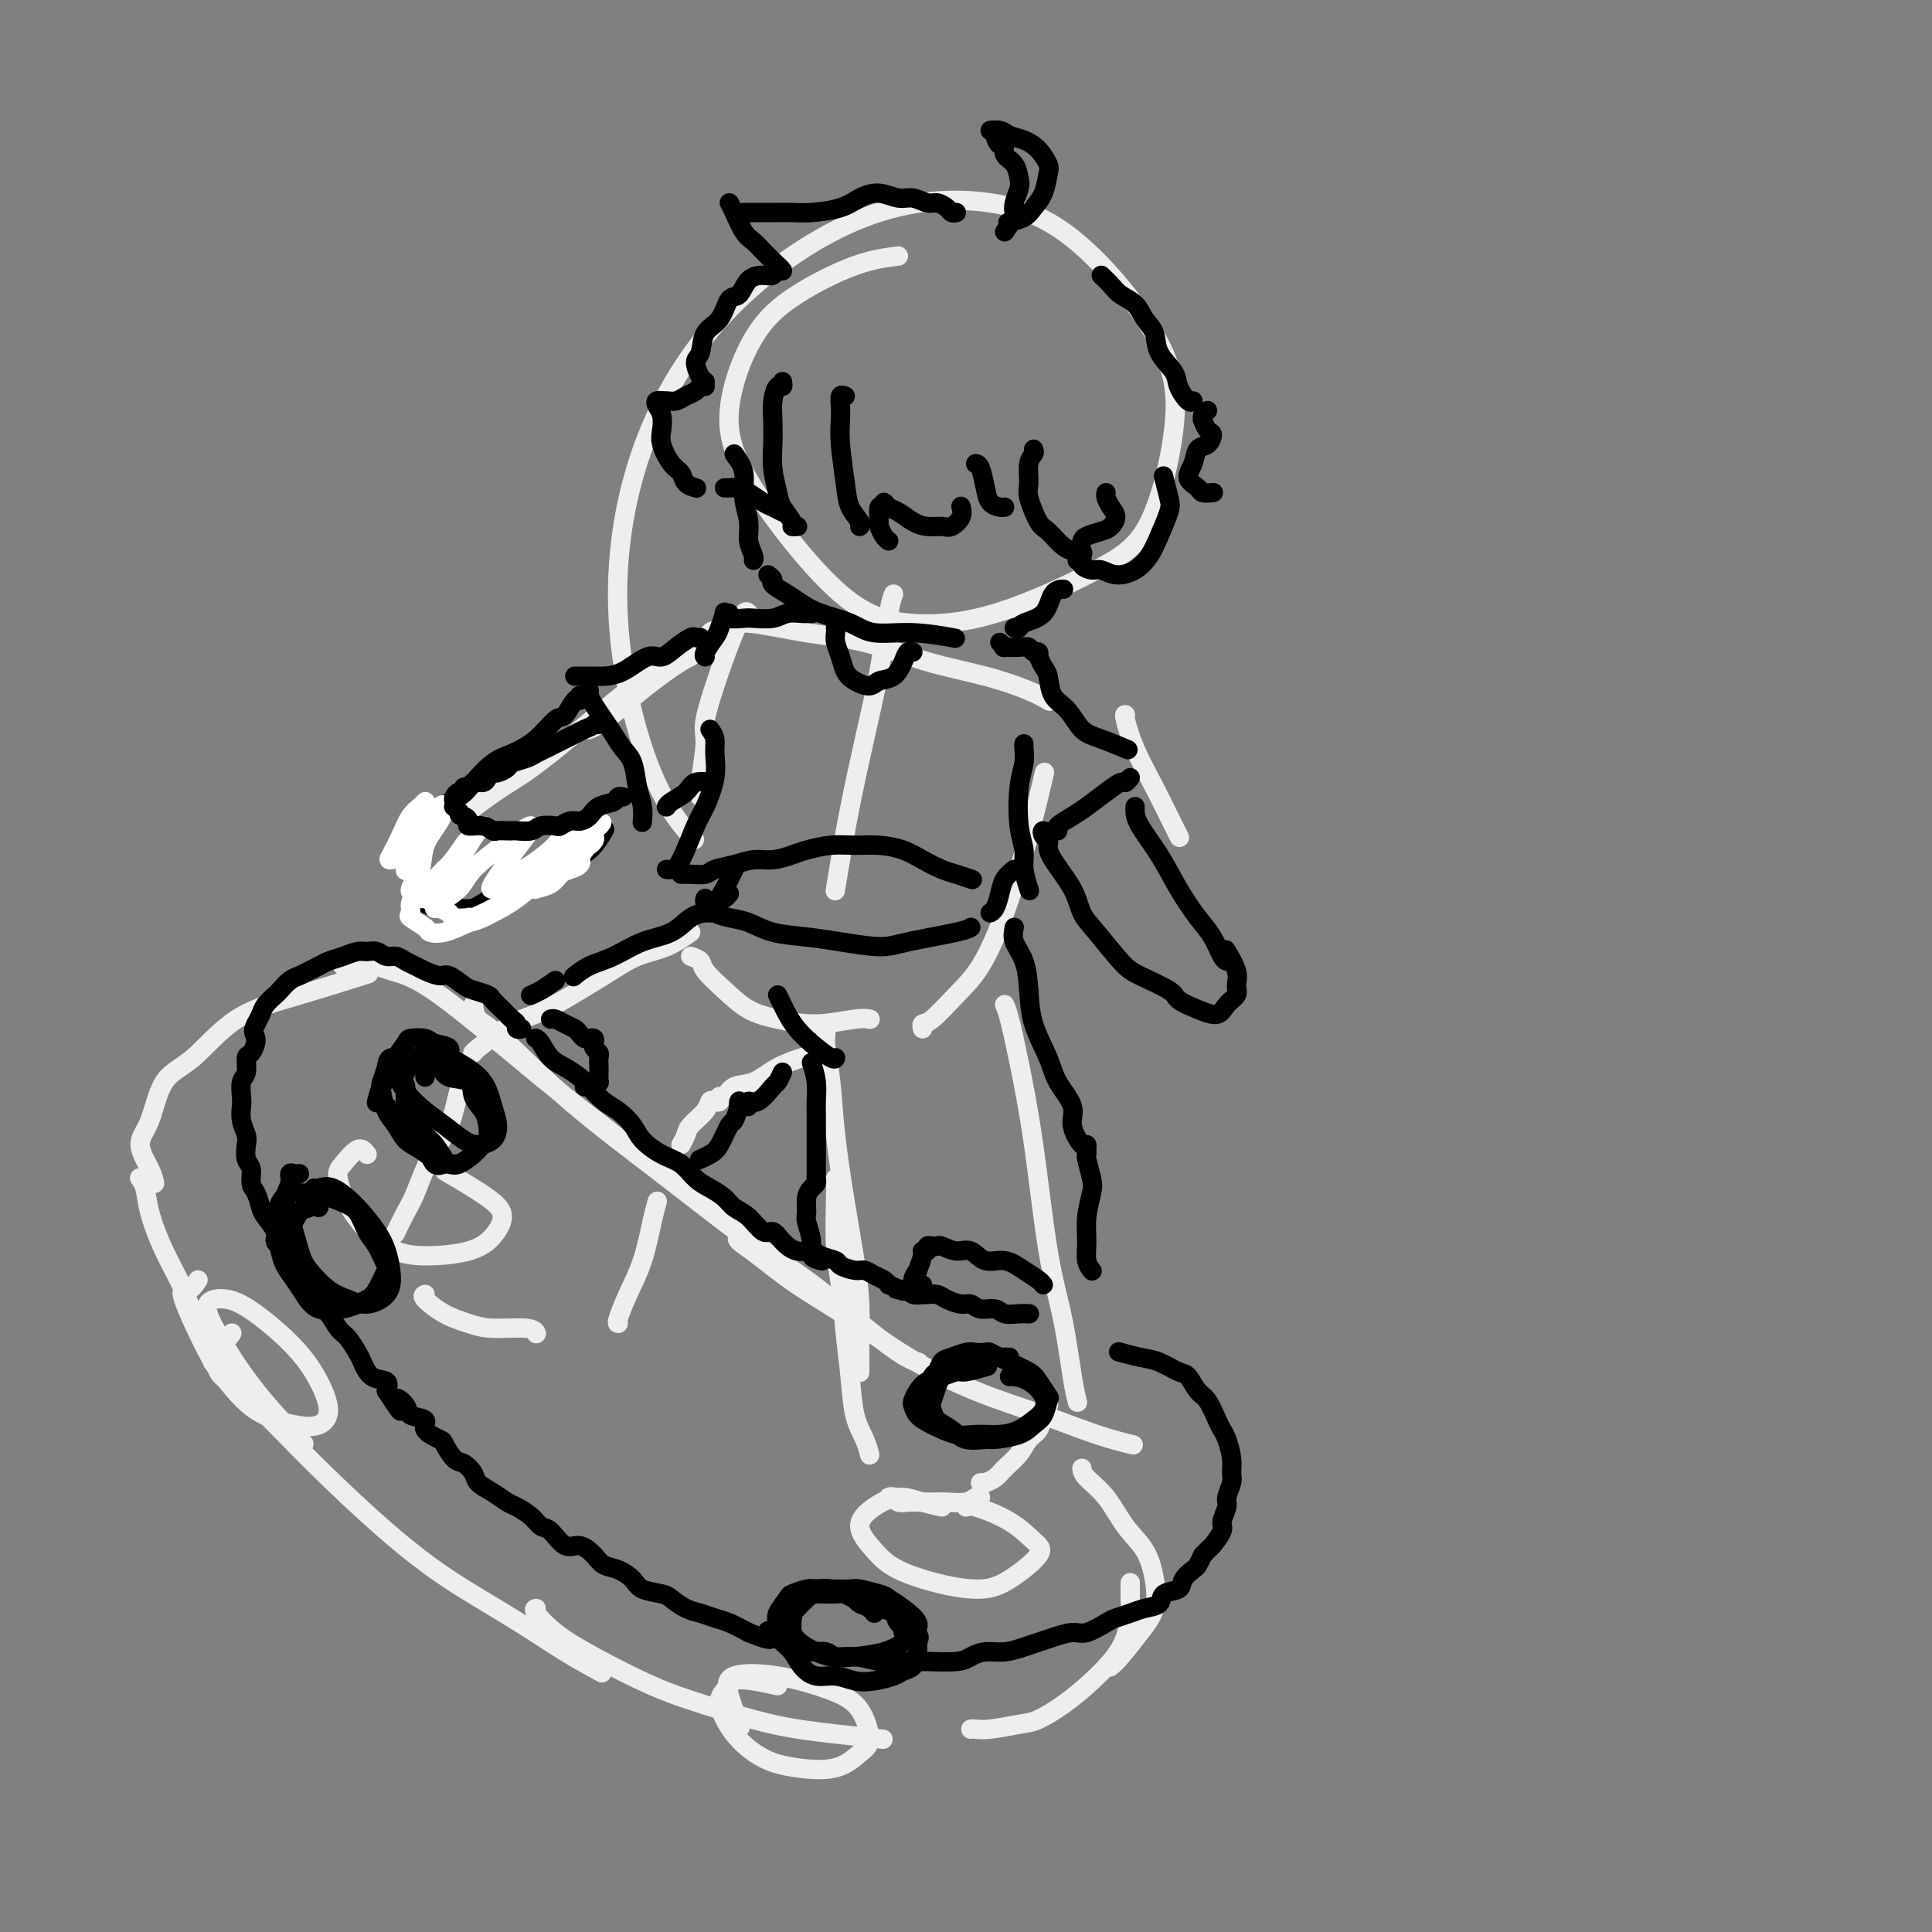 <svg viewBox='0 0 400 400' version='1.1' xmlns='http://www.w3.org/2000/svg' xmlns:xlink='http://www.w3.org/1999/xlink'><rect x="0" y="0" width="400" height="400" fill="#808080" stroke="none"/><g fill='none' stroke='#EEEEEE' stroke-width='4' stroke-linecap='round' stroke-linejoin='round'><path d='M186,53c-2.675,0.341 -5.349,0.681 -9,2c-3.651,1.319 -8.278,3.615 -12,6c-3.722,2.385 -6.538,4.857 -9,9c-2.462,4.143 -4.569,9.958 -5,15c-0.431,5.042 0.815,9.313 5,16c4.185,6.687 11.311,15.791 17,21c5.689,5.209 9.942,6.522 15,7c5.058,0.478 10.922,0.121 18,-2c7.078,-2.121 15.371,-6.007 21,-9c5.629,-2.993 8.596,-5.093 11,-10c2.404,-4.907 4.245,-12.619 5,-19c0.755,-6.381 0.423,-11.429 -3,-18c-3.423,-6.571 -9.937,-14.664 -16,-20c-6.063,-5.336 -11.676,-7.913 -19,-9c-7.324,-1.087 -16.361,-0.683 -26,3c-9.639,3.683 -19.881,10.645 -28,19c-8.119,8.355 -14.115,18.103 -18,29c-3.885,10.897 -5.660,22.941 -5,35c0.660,12.059 3.755,24.131 7,32c3.245,7.869 6.642,11.534 8,13c1.358,1.466 0.679,0.733 0,0'/><path d='M185,123c-0.267,0.663 -0.533,1.326 -1,4c-0.467,2.674 -1.134,7.358 -2,12c-0.866,4.642 -1.931,9.240 -3,14c-1.069,4.760 -2.143,9.682 -3,14c-0.857,4.318 -1.498,8.034 -2,11c-0.502,2.966 -0.866,5.183 -1,6c-0.134,0.817 -0.038,0.233 0,0c0.038,-0.233 0.019,-0.117 0,0'/><path d='M150,130c1.034,-0.616 2.068,-1.232 5,-1c2.932,0.232 7.761,1.311 12,2c4.239,0.689 7.889,0.987 12,2c4.111,1.013 8.682,2.741 13,4c4.318,1.259 8.384,2.049 12,3c3.616,0.951 6.781,2.064 9,3c2.219,0.936 3.491,1.696 4,2c0.509,0.304 0.254,0.152 0,0'/><path d='M155,127c-0.262,-0.285 -0.524,-0.570 -1,0c-0.476,0.570 -1.165,1.994 -2,4c-0.835,2.006 -1.818,4.594 -3,8c-1.182,3.406 -2.565,7.631 -3,10c-0.435,2.369 0.079,2.882 0,5c-0.079,2.118 -0.752,5.839 -1,8c-0.248,2.161 -0.071,2.760 0,3c0.071,0.240 0.035,0.120 0,0'/><path d='M143,198c0.822,0.289 1.645,0.577 2,1c0.355,0.423 0.244,0.980 1,2c0.756,1.020 2.380,2.504 4,4c1.620,1.496 3.236,3.003 5,4c1.764,0.997 3.674,1.483 6,2c2.326,0.517 5.067,1.067 8,1c2.933,-0.067 6.059,-0.749 8,-1c1.941,-0.251 2.697,-0.072 3,0c0.303,0.072 0.151,0.036 0,0'/><path d='M191,213c-0.107,-0.429 -0.214,-0.858 0,-1c0.214,-0.142 0.749,0.002 2,-1c1.251,-1.002 3.218,-3.149 5,-5c1.782,-1.851 3.378,-3.405 5,-6c1.622,-2.595 3.270,-6.232 5,-11c1.730,-4.768 3.543,-10.668 5,-16c1.457,-5.332 2.559,-10.095 3,-12c0.441,-1.905 0.220,-0.953 0,0'/><path d='M143,193c-1.560,1.110 -3.120,2.219 -5,3c-1.880,0.781 -4.081,1.232 -6,2c-1.919,0.768 -3.558,1.852 -7,4c-3.442,2.148 -8.688,5.360 -12,7c-3.313,1.640 -4.692,1.708 -7,3c-2.308,1.292 -5.544,3.809 -7,5c-1.456,1.191 -1.130,1.054 -1,1c0.130,-0.054 0.065,-0.027 0,0'/><path d='M97,222c-0.719,1.060 -1.438,2.120 -2,4c-0.562,1.880 -0.967,4.582 -2,7c-1.033,2.418 -2.694,4.554 -4,7c-1.306,2.446 -2.257,5.202 -3,7c-0.743,1.798 -1.277,2.638 -2,4c-0.723,1.362 -1.635,3.246 -2,4c-0.365,0.754 -0.182,0.377 0,0'/><path d='M88,268c-0.328,0.135 -0.656,0.270 0,1c0.656,0.730 2.295,2.056 4,3c1.705,0.944 3.476,1.507 5,2c1.524,0.493 2.800,0.916 5,1c2.200,0.084 5.323,-0.170 7,0c1.677,0.170 1.908,0.763 2,1c0.092,0.237 0.046,0.119 0,0'/><path d='M128,274c-0.150,-0.012 -0.299,-0.025 0,-1c0.299,-0.975 1.047,-2.913 2,-5c0.953,-2.087 2.111,-4.322 3,-7c0.889,-2.678 1.509,-5.798 2,-8c0.491,-2.202 0.855,-3.486 1,-4c0.145,-0.514 0.073,-0.257 0,0'/><path d='M141,237c0.394,-0.694 0.788,-1.388 1,-2c0.212,-0.612 0.243,-1.144 1,-2c0.757,-0.856 2.241,-2.038 3,-3c0.759,-0.962 0.794,-1.706 1,-2c0.206,-0.294 0.581,-0.139 1,0c0.419,0.139 0.880,0.260 1,0c0.120,-0.260 -0.101,-0.902 0,-1c0.101,-0.098 0.525,0.348 1,0c0.475,-0.348 1.000,-1.491 2,-2c1.000,-0.509 2.474,-0.384 4,-1c1.526,-0.616 3.103,-1.974 5,-3c1.897,-1.026 4.113,-1.722 5,-2c0.887,-0.278 0.443,-0.139 0,0'/><path d='M171,214c-0.095,0.717 -0.191,1.434 0,3c0.191,1.566 0.668,3.980 1,7c0.332,3.020 0.520,6.646 1,11c0.480,4.354 1.253,9.435 2,14c0.747,4.565 1.468,8.614 2,12c0.532,3.386 0.875,6.109 1,9c0.125,2.891 0.034,5.950 0,8c-0.034,2.050 -0.009,3.090 0,4c0.009,0.910 0.003,1.688 0,2c-0.003,0.312 -0.001,0.156 0,0'/><path d='M173,244c-0.006,0.339 -0.013,0.678 0,1c0.013,0.322 0.045,0.628 0,3c-0.045,2.372 -0.168,6.812 0,10c0.168,3.188 0.626,5.125 1,8c0.374,2.875 0.664,6.687 1,10c0.336,3.313 0.717,6.128 1,9c0.283,2.872 0.468,5.801 1,8c0.532,2.199 1.413,3.669 2,5c0.587,1.331 0.882,2.523 1,3c0.118,0.477 0.059,0.238 0,0'/><path d='M184,310c0.352,-0.113 0.703,-0.226 1,0c0.297,0.226 0.539,0.792 1,1c0.461,0.208 1.142,0.057 2,0c0.858,-0.057 1.893,-0.019 3,0c1.107,0.019 2.286,0.019 3,0c0.714,-0.019 0.962,-0.058 2,0c1.038,0.058 2.866,0.211 4,0c1.134,-0.211 1.575,-0.788 2,-1c0.425,-0.212 0.836,-0.061 1,0c0.164,0.061 0.082,0.030 0,0'/><path d='M203,307c0.473,-0.019 0.945,-0.038 1,0c0.055,0.038 -0.309,0.134 0,0c0.309,-0.134 1.291,-0.496 2,-1c0.709,-0.504 1.145,-1.150 2,-2c0.855,-0.850 2.128,-1.906 3,-3c0.872,-1.094 1.344,-2.227 2,-3c0.656,-0.773 1.495,-1.187 2,-2c0.505,-0.813 0.674,-2.027 1,-3c0.326,-0.973 0.807,-1.707 1,-2c0.193,-0.293 0.096,-0.147 0,0'/><path d='M208,208c0.268,0.610 0.537,1.220 1,3c0.463,1.780 1.122,4.730 2,9c0.878,4.270 1.976,9.859 3,17c1.024,7.141 1.973,15.833 3,22c1.027,6.167 2.131,9.808 3,14c0.869,4.192 1.503,8.936 2,12c0.497,3.064 0.856,4.447 1,5c0.144,0.553 0.072,0.277 0,0'/><path d='M149,130c-0.388,0.536 -0.777,1.072 -1,1c-0.223,-0.072 -0.282,-0.753 -1,0c-0.718,0.753 -2.097,2.940 -3,4c-0.903,1.060 -1.332,0.992 -3,2c-1.668,1.008 -4.577,3.093 -7,5c-2.423,1.907 -4.361,3.635 -6,5c-1.639,1.365 -2.980,2.368 -4,3c-1.020,0.632 -1.720,0.895 -2,1c-0.280,0.105 -0.140,0.053 0,0'/><path d='M144,133c-0.480,1.254 -0.960,2.509 -2,3c-1.040,0.491 -2.641,0.220 -8,4c-5.359,3.780 -14.478,11.611 -20,16c-5.522,4.389 -7.448,5.335 -10,7c-2.552,1.665 -5.729,4.047 -7,5c-1.271,0.953 -0.635,0.476 0,0'/><path d='M233,148c-0.125,-0.054 -0.250,-0.109 0,1c0.250,1.109 0.876,3.380 2,6c1.124,2.620 2.744,5.589 4,8c1.256,2.411 2.146,4.265 3,6c0.854,1.735 1.673,3.353 2,4c0.327,0.647 0.164,0.324 0,0'/><path d='M48,276c-0.235,0.418 -0.470,0.835 -1,1c-0.530,0.165 -1.356,0.077 -2,0c-0.644,-0.077 -1.108,-0.144 -2,-1c-0.892,-0.856 -2.214,-2.501 -3,-4c-0.786,-1.499 -1.037,-2.850 -2,-5c-0.963,-2.150 -2.636,-5.098 -4,-8c-1.364,-2.902 -2.417,-5.757 -3,-8c-0.583,-2.243 -0.695,-3.873 -1,-5c-0.305,-1.127 -0.801,-1.751 -1,-2c-0.199,-0.249 -0.099,-0.125 0,0'/><path d='M32,245c-0.151,-0.795 -0.301,-1.590 -1,-3c-0.699,-1.410 -1.946,-3.433 -2,-5c-0.054,-1.567 1.086,-2.676 2,-5c0.914,-2.324 1.602,-5.863 3,-8c1.398,-2.137 3.504,-2.871 6,-5c2.496,-2.129 5.380,-5.653 9,-8c3.620,-2.347 7.975,-3.516 13,-5c5.025,-1.484 10.722,-3.281 13,-4c2.278,-0.719 1.139,-0.359 0,0'/><path d='M71,200c-0.314,-0.371 -0.627,-0.742 0,-1c0.627,-0.258 2.196,-0.402 4,0c1.804,0.402 3.844,1.349 6,2c2.156,0.651 4.426,1.004 10,5c5.574,3.996 14.450,11.635 21,17c6.550,5.365 10.775,8.457 14,11c3.225,2.543 5.452,4.537 9,7c3.548,2.463 8.417,5.394 11,7c2.583,1.606 2.881,1.887 3,2c0.119,0.113 0.060,0.056 0,0'/><path d='M98,208c0.157,1.112 0.315,2.223 1,3c0.685,0.777 1.898,1.219 5,4c3.102,2.781 8.093,7.900 14,13c5.907,5.100 12.730,10.182 19,15c6.270,4.818 11.989,9.372 17,13c5.011,3.628 9.315,6.331 13,9c3.685,2.669 6.751,5.303 10,8c3.249,2.697 6.683,5.457 9,7c2.317,1.543 3.519,1.869 4,2c0.481,0.131 0.240,0.065 0,0'/><path d='M153,256c-0.280,0.222 -0.560,0.444 0,1c0.560,0.556 1.959,1.446 4,3c2.041,1.554 4.723,3.773 8,6c3.277,2.227 7.150,4.462 11,7c3.850,2.538 7.677,5.377 12,8c4.323,2.623 9.142,5.029 14,7c4.858,1.971 9.756,3.508 14,5c4.244,1.492 7.835,2.940 11,4c3.165,1.060 5.904,1.731 7,2c1.096,0.269 0.548,0.134 0,0'/><path d='M44,282c0.451,0.306 0.902,0.613 1,1c0.098,0.387 -0.157,0.856 1,2c1.157,1.144 3.726,2.964 7,6c3.274,3.036 7.254,7.287 12,12c4.746,4.713 10.257,9.887 15,14c4.743,4.113 8.718,7.166 13,10c4.282,2.834 8.869,5.450 13,8c4.131,2.550 7.804,5.033 11,7c3.196,1.967 5.913,3.419 7,4c1.087,0.581 0.543,0.290 0,0'/><path d='M111,333c-0.290,0.079 -0.581,0.158 0,1c0.581,0.842 2.032,2.445 4,4c1.968,1.555 4.451,3.060 8,5c3.549,1.940 8.164,4.313 12,6c3.836,1.687 6.892,2.687 11,4c4.108,1.313 9.266,2.940 14,4c4.734,1.060 9.044,1.555 13,2c3.956,0.445 7.559,0.842 9,1c1.441,0.158 0.721,0.079 0,0'/><path d='M201,358c0.241,-0.027 0.482,-0.054 1,0c0.518,0.054 1.312,0.189 3,0c1.688,-0.189 4.268,-0.703 6,-1c1.732,-0.297 2.614,-0.377 4,-1c1.386,-0.623 3.275,-1.787 5,-3c1.725,-1.213 3.285,-2.473 5,-4c1.715,-1.527 3.584,-3.320 5,-5c1.416,-1.680 2.379,-3.246 3,-5c0.621,-1.754 0.898,-3.697 1,-5c0.102,-1.303 0.027,-1.966 0,-3c-0.027,-1.034 -0.008,-2.438 0,-3c0.008,-0.562 0.004,-0.281 0,0'/><path d='M224,304c0.063,0.544 0.125,1.088 1,2c0.875,0.912 2.562,2.193 4,4c1.438,1.807 2.626,4.141 4,6c1.374,1.859 2.933,3.243 4,5c1.067,1.757 1.641,3.886 2,6c0.359,2.114 0.502,4.213 0,6c-0.502,1.787 -1.650,3.263 -3,5c-1.350,1.737 -2.902,3.737 -4,5c-1.098,1.263 -1.742,1.789 -2,2c-0.258,0.211 -0.129,0.105 0,0'/><path d='M195,312c-1.247,-0.272 -2.494,-0.545 -4,-1c-1.506,-0.455 -3.271,-1.094 -5,-1c-1.729,0.094 -3.421,0.921 -5,2c-1.579,1.079 -3.046,2.409 -3,4c0.046,1.591 1.605,3.442 3,5c1.395,1.558 2.628,2.821 5,4c2.372,1.179 5.885,2.273 9,3c3.115,0.727 5.831,1.087 8,1c2.169,-0.087 3.790,-0.619 6,-2c2.210,-1.381 5.009,-3.610 6,-5c0.991,-1.390 0.174,-1.942 -1,-3c-1.174,-1.058 -2.707,-2.624 -5,-4c-2.293,-1.376 -5.348,-2.563 -7,-3c-1.652,-0.437 -1.901,-0.125 -2,0c-0.099,0.125 -0.050,0.062 0,0'/><path d='M76,239c-0.548,-0.714 -1.097,-1.429 -2,-1c-0.903,0.429 -2.161,2.000 -3,3c-0.839,1.000 -1.261,1.429 -1,3c0.261,1.571 1.203,4.283 3,7c1.797,2.717 4.448,5.437 7,7c2.552,1.563 5.006,1.968 8,2c2.994,0.032 6.528,-0.307 9,-1c2.472,-0.693 3.883,-1.738 5,-3c1.117,-1.262 1.938,-2.740 2,-4c0.062,-1.260 -0.637,-2.301 -3,-4c-2.363,-1.699 -6.389,-4.057 -8,-5c-1.611,-0.943 -0.805,-0.472 0,0'/><path d='M41,265c-0.604,0.915 -1.208,1.830 -2,2c-0.792,0.170 -1.774,-0.406 -1,2c0.774,2.406 3.302,7.795 5,11c1.698,3.205 2.565,4.225 4,6c1.435,1.775 3.438,4.304 6,6c2.562,1.696 5.683,2.557 8,3c2.317,0.443 3.829,0.467 5,0c1.171,-0.467 2.002,-1.425 2,-3c-0.002,-1.575 -0.835,-3.767 -2,-6c-1.165,-2.233 -2.660,-4.508 -5,-7c-2.340,-2.492 -5.524,-5.200 -8,-7c-2.476,-1.800 -4.245,-2.691 -6,-3c-1.755,-0.309 -3.495,-0.036 -4,1c-0.505,1.036 0.225,2.834 2,6c1.775,3.166 4.593,7.698 8,12c3.407,4.302 7.402,8.372 9,10c1.598,1.628 0.799,0.814 0,0'/><path d='M161,349c-1.709,-0.376 -3.418,-0.752 -5,-1c-1.582,-0.248 -3.037,-0.369 -4,0c-0.963,0.369 -1.433,1.226 -2,2c-0.567,0.774 -1.230,1.464 -1,3c0.230,1.536 1.353,3.919 3,6c1.647,2.081 3.819,3.862 6,5c2.181,1.138 4.370,1.634 7,2c2.630,0.366 5.700,0.601 8,0c2.300,-0.601 3.831,-2.038 5,-3c1.169,-0.962 1.977,-1.447 2,-3c0.023,-1.553 -0.738,-4.172 -2,-6c-1.262,-1.828 -3.024,-2.864 -6,-4c-2.976,-1.136 -7.165,-2.374 -11,-3c-3.835,-0.626 -7.317,-0.642 -9,0c-1.683,0.642 -1.569,1.942 -1,4c0.569,2.058 1.591,4.874 2,6c0.409,1.126 0.204,0.563 0,0'/></g>
<g fill='none' stroke='#000000' stroke-width='4' stroke-linecap='round' stroke-linejoin='round'><path d='M152,94c0.878,1.250 1.756,2.499 2,4c0.244,1.501 -0.145,3.253 0,5c0.145,1.747 0.823,3.487 1,5c0.177,1.513 -0.149,2.797 0,4c0.149,1.203 0.771,2.324 1,3c0.229,0.676 0.065,0.907 0,1c-0.065,0.093 -0.033,0.046 0,0'/><path d='M159,119c0.495,0.357 0.990,0.715 1,1c0.010,0.285 -0.465,0.499 0,1c0.465,0.501 1.871,1.291 3,2c1.129,0.709 1.981,1.338 3,2c1.019,0.662 2.204,1.358 4,2c1.796,0.642 4.202,1.230 6,2c1.798,0.770 2.987,1.722 5,2c2.013,0.278 4.850,-0.117 8,0c3.150,0.117 6.614,0.748 8,1c1.386,0.252 0.693,0.126 0,0'/><path d='M210,130c0.419,0.083 0.838,0.166 1,0c0.162,-0.166 0.068,-0.580 1,-1c0.932,-0.420 2.889,-0.844 4,-2c1.111,-1.156 1.376,-3.042 2,-4c0.624,-0.958 1.607,-0.988 2,-1c0.393,-0.012 0.197,-0.006 0,0'/><path d='M224,114c0.147,0.304 0.294,0.607 0,1c-0.294,0.393 -1.030,0.875 -1,1c0.030,0.125 0.825,-0.106 1,0c0.175,0.106 -0.270,0.549 0,1c0.270,0.451 1.255,0.911 2,1c0.745,0.089 1.249,-0.193 2,0c0.751,0.193 1.750,0.862 3,1c1.250,0.138 2.753,-0.254 4,-1c1.247,-0.746 2.239,-1.847 3,-3c0.761,-1.153 1.289,-2.359 2,-4c0.711,-1.641 1.603,-3.718 2,-5c0.397,-1.282 0.299,-1.768 0,-3c-0.299,-1.232 -0.800,-3.209 -1,-4c-0.200,-0.791 -0.100,-0.395 0,0'/><path d='M175,82c-0.421,-0.161 -0.841,-0.322 -1,0c-0.159,0.322 -0.055,1.128 0,2c0.055,0.872 0.061,1.809 0,3c-0.061,1.191 -0.188,2.634 0,5c0.188,2.366 0.691,5.653 1,8c0.309,2.347 0.423,3.753 1,5c0.577,1.247 1.617,2.336 2,3c0.383,0.664 0.109,0.904 0,1c-0.109,0.096 -0.055,0.048 0,0'/><path d='M184,112c-0.307,-0.201 -0.614,-0.403 -1,-1c-0.386,-0.597 -0.850,-1.590 -1,-2c-0.150,-0.410 0.015,-0.236 0,-1c-0.015,-0.764 -0.209,-2.465 0,-3c0.209,-0.535 0.821,0.098 1,0c0.179,-0.098 -0.077,-0.926 0,-1c0.077,-0.074 0.486,0.607 1,1c0.514,0.393 1.134,0.499 2,1c0.866,0.501 1.977,1.397 3,2c1.023,0.603 1.959,0.914 3,1c1.041,0.086 2.188,-0.054 3,0c0.812,0.054 1.290,0.303 2,0c0.710,-0.303 1.653,-1.159 2,-2c0.347,-0.841 0.099,-1.669 0,-2c-0.099,-0.331 -0.050,-0.166 0,0'/><path d='M162,79c0.083,0.490 0.166,0.980 0,1c-0.166,0.020 -0.581,-0.429 -1,0c-0.419,0.429 -0.841,1.735 -1,3c-0.159,1.265 -0.055,2.487 0,4c0.055,1.513 0.061,3.316 0,5c-0.061,1.684 -0.189,3.250 0,5c0.189,1.750 0.695,3.684 1,5c0.305,1.316 0.408,2.013 1,3c0.592,0.987 1.674,2.265 2,3c0.326,0.735 -0.105,0.929 0,1c0.105,0.071 0.744,0.020 1,0c0.256,-0.020 0.128,-0.010 0,0'/><path d='M162,106c-0.697,-0.362 -1.395,-0.724 -2,-1c-0.605,-0.276 -1.119,-0.466 -2,-1c-0.881,-0.534 -2.131,-1.411 -3,-2c-0.869,-0.589 -1.357,-0.890 -2,-1c-0.643,-0.110 -1.442,-0.030 -2,0c-0.558,0.030 -0.874,0.008 -1,0c-0.126,-0.008 -0.063,-0.004 0,0'/><path d='M214,93c0.117,0.303 0.234,0.607 0,1c-0.234,0.393 -0.818,0.877 -1,2c-0.182,1.123 0.037,2.886 0,4c-0.037,1.114 -0.332,1.581 0,3c0.332,1.419 1.291,3.792 2,5c0.709,1.208 1.170,1.252 2,2c0.830,0.748 2.031,2.201 3,3c0.969,0.799 1.705,0.942 2,1c0.295,0.058 0.147,0.029 0,0'/><path d='M224,112c0.134,-0.327 0.268,-0.654 1,-1c0.732,-0.346 2.063,-0.712 3,-1c0.937,-0.288 1.481,-0.498 2,-1c0.519,-0.502 1.015,-1.298 1,-2c-0.015,-0.702 -0.540,-1.312 -1,-2c-0.460,-0.688 -0.855,-1.454 -1,-2c-0.145,-0.546 -0.042,-0.870 0,-1c0.042,-0.130 0.021,-0.065 0,0'/><path d='M198,44c-0.359,0.081 -0.718,0.161 -1,0c-0.282,-0.161 -0.486,-0.564 -1,-1c-0.514,-0.436 -1.337,-0.906 -2,-1c-0.663,-0.094 -1.167,0.187 -2,0c-0.833,-0.187 -1.995,-0.842 -3,-1c-1.005,-0.158 -1.854,0.182 -3,0c-1.146,-0.182 -2.588,-0.886 -4,-1c-1.412,-0.114 -2.792,0.362 -4,1c-1.208,0.638 -2.242,1.439 -4,2c-1.758,0.561 -4.240,0.882 -6,1c-1.760,0.118 -2.798,0.032 -4,0c-1.202,-0.032 -2.570,-0.008 -4,0c-1.430,0.008 -2.924,0.002 -4,0c-1.076,-0.002 -1.736,-0.001 -2,0c-0.264,0.001 -0.132,0.000 0,0'/><path d='M151,42c0.244,0.440 0.487,0.880 1,2c0.513,1.120 1.295,2.921 2,4c0.705,1.079 1.335,1.437 2,2c0.665,0.563 1.367,1.332 2,2c0.633,0.668 1.198,1.237 2,2c0.802,0.763 1.841,1.722 2,2c0.159,0.278 -0.562,-0.124 -1,0c-0.438,0.124 -0.593,0.776 -1,1c-0.407,0.224 -1.066,0.021 -2,0c-0.934,-0.021 -2.142,0.142 -3,1c-0.858,0.858 -1.367,2.412 -2,3c-0.633,0.588 -1.389,0.211 -2,1c-0.611,0.789 -1.075,2.743 -2,4c-0.925,1.257 -2.311,1.815 -3,3c-0.689,1.185 -0.682,2.997 -1,4c-0.318,1.003 -0.962,1.197 -1,2c-0.038,0.803 0.528,2.216 1,3c0.472,0.784 0.849,0.938 1,1c0.151,0.062 0.075,0.031 0,0'/><path d='M146,80c-0.358,-0.091 -0.715,-0.182 -1,0c-0.285,0.182 -0.497,0.637 -1,1c-0.503,0.363 -1.297,0.633 -2,1c-0.703,0.367 -1.316,0.830 -2,1c-0.684,0.170 -1.438,0.048 -2,0c-0.562,-0.048 -0.932,-0.022 -1,0c-0.068,0.022 0.164,0.040 0,0c-0.164,-0.040 -0.725,-0.136 -1,0c-0.275,0.136 -0.264,0.505 0,1c0.264,0.495 0.782,1.115 1,2c0.218,0.885 0.137,2.033 0,3c-0.137,0.967 -0.331,1.751 0,3c0.331,1.249 1.185,2.962 2,4c0.815,1.038 1.590,1.402 2,2c0.410,0.598 0.457,1.430 1,2c0.543,0.570 1.584,0.877 2,1c0.416,0.123 0.208,0.061 0,0'/><path d='M228,57c0.698,0.660 1.396,1.320 2,2c0.604,0.680 1.115,1.381 2,2c0.885,0.619 2.143,1.156 3,2c0.857,0.844 1.314,1.996 2,3c0.686,1.004 1.602,1.860 2,3c0.398,1.140 0.278,2.565 1,4c0.722,1.435 2.285,2.882 3,4c0.715,1.118 0.584,1.908 1,3c0.416,1.092 1.381,2.486 2,3c0.619,0.514 0.891,0.147 1,0c0.109,-0.147 0.054,-0.073 0,0'/><path d='M250,85c-0.428,0.294 -0.857,0.588 -1,1c-0.143,0.412 -0.002,0.941 0,1c0.002,0.059 -0.136,-0.351 0,0c0.136,0.351 0.546,1.462 1,2c0.454,0.538 0.953,0.504 1,1c0.047,0.496 -0.359,1.523 -1,2c-0.641,0.477 -1.519,0.405 -2,1c-0.481,0.595 -0.566,1.858 -1,3c-0.434,1.142 -1.216,2.162 -1,3c0.216,0.838 1.429,1.493 2,2c0.571,0.507 0.500,0.867 1,1c0.500,0.133 1.571,0.038 2,0c0.429,-0.038 0.214,-0.019 0,0'/><path d='M173,129c-0.007,0.351 -0.013,0.703 0,1c0.013,0.297 0.047,0.541 0,1c-0.047,0.459 -0.174,1.133 0,2c0.174,0.867 0.650,1.928 1,3c0.350,1.072 0.572,2.157 1,3c0.428,0.843 1.060,1.446 2,2c0.940,0.554 2.188,1.059 3,1c0.812,-0.059 1.188,-0.681 2,-1c0.812,-0.319 2.060,-0.334 3,-1c0.940,-0.666 1.572,-1.983 2,-3c0.428,-1.017 0.654,-1.735 1,-2c0.346,-0.265 0.813,-0.076 1,0c0.187,0.076 0.093,0.038 0,0'/><path d='M168,127c0.103,0.002 0.206,0.004 0,0c-0.206,-0.004 -0.720,-0.015 -1,0c-0.280,0.015 -0.324,0.056 -1,0c-0.676,-0.056 -1.982,-0.210 -3,0c-1.018,0.210 -1.746,0.784 -3,1c-1.254,0.216 -3.034,0.073 -4,0c-0.966,-0.073 -1.120,-0.075 -2,0c-0.880,0.075 -2.488,0.226 -3,0c-0.512,-0.226 0.071,-0.830 0,-1c-0.071,-0.170 -0.797,0.094 -1,0c-0.203,-0.094 0.117,-0.547 0,0c-0.117,0.547 -0.672,2.094 -1,3c-0.328,0.906 -0.428,1.171 -1,2c-0.572,0.829 -1.616,2.223 -2,3c-0.384,0.777 -0.110,0.936 0,1c0.110,0.064 0.055,0.032 0,0'/><path d='M145,132c-0.380,0.043 -0.760,0.086 -1,0c-0.240,-0.086 -0.338,-0.300 -1,0c-0.662,0.300 -1.886,1.114 -3,2c-1.114,0.886 -2.117,1.845 -3,2c-0.883,0.155 -1.644,-0.494 -3,0c-1.356,0.494 -3.306,2.132 -5,3c-1.694,0.868 -3.134,0.965 -4,1c-0.866,0.035 -1.160,0.010 -2,0c-0.840,-0.010 -2.226,-0.003 -3,0c-0.774,0.003 -0.935,0.001 -1,0c-0.065,-0.001 -0.032,-0.000 0,0'/><path d='M122,143c-0.066,0.268 -0.131,0.536 0,1c0.131,0.464 0.459,1.122 1,2c0.541,0.878 1.297,1.974 2,3c0.703,1.026 1.355,1.982 2,3c0.645,1.018 1.283,2.098 2,3c0.717,0.902 1.513,1.626 2,3c0.487,1.374 0.667,3.399 1,5c0.333,1.601 0.820,2.777 1,4c0.180,1.223 0.051,2.492 0,3c-0.051,0.508 -0.026,0.254 0,0'/><path d='M138,167c0.009,-0.018 0.017,-0.037 0,0c-0.017,0.037 -0.060,0.129 0,0c0.060,-0.129 0.223,-0.479 1,-1c0.777,-0.521 2.167,-1.212 3,-2c0.833,-0.788 1.109,-1.674 2,-2c0.891,-0.326 2.397,-0.093 3,0c0.603,0.093 0.301,0.047 0,0'/><path d='M147,151c0.436,0.613 0.872,1.227 1,2c0.128,0.773 -0.052,1.706 0,3c0.052,1.294 0.337,2.949 0,5c-0.337,2.051 -1.295,4.497 -2,6c-0.705,1.503 -1.156,2.063 -2,4c-0.844,1.937 -2.082,5.251 -3,7c-0.918,1.749 -1.516,1.932 -2,2c-0.484,0.068 -0.852,0.019 -1,0c-0.148,-0.019 -0.074,-0.010 0,0'/><path d='M141,181c0.431,-0.002 0.862,-0.004 1,0c0.138,0.004 -0.018,0.012 0,0c0.018,-0.012 0.209,-0.046 1,0c0.791,0.046 2.181,0.171 3,0c0.819,-0.171 1.066,-0.637 2,-1c0.934,-0.363 2.555,-0.622 4,-1c1.445,-0.378 2.714,-0.876 4,-1c1.286,-0.124 2.590,0.125 4,0c1.410,-0.125 2.924,-0.622 4,-1c1.076,-0.378 1.712,-0.635 3,-1c1.288,-0.365 3.229,-0.838 5,-1c1.771,-0.162 3.373,-0.012 5,0c1.627,0.012 3.278,-0.113 5,0c1.722,0.113 3.516,0.465 5,1c1.484,0.535 2.657,1.254 4,2c1.343,0.746 2.855,1.520 4,2c1.145,0.480 1.924,0.668 3,1c1.076,0.332 2.450,0.809 3,1c0.550,0.191 0.275,0.095 0,0'/><path d='M212,154c-0.028,0.179 -0.056,0.358 0,1c0.056,0.642 0.196,1.749 0,3c-0.196,1.251 -0.728,2.648 -1,5c-0.272,2.352 -0.283,5.661 0,8c0.283,2.339 0.859,3.709 1,5c0.141,1.291 -0.154,2.501 0,4c0.154,1.499 0.758,3.285 1,4c0.242,0.715 0.121,0.357 0,0'/><path d='M152,180c-0.346,0.677 -0.691,1.355 -1,2c-0.309,0.645 -0.580,1.259 -1,2c-0.420,0.741 -0.989,1.611 -1,2c-0.011,0.389 0.535,0.297 1,0c0.465,-0.297 0.847,-0.799 1,-1c0.153,-0.201 0.076,-0.100 0,0'/><path d='M210,180c-0.754,0.589 -1.509,1.177 -2,2c-0.491,0.823 -0.719,1.880 -1,3c-0.281,1.120 -0.614,2.301 -1,3c-0.386,0.699 -0.825,0.914 -1,1c-0.175,0.086 -0.088,0.043 0,0'/><path d='M146,186c-0.101,0.333 -0.201,0.666 0,1c0.201,0.334 0.704,0.671 1,1c0.296,0.329 0.384,0.652 1,1c0.616,0.348 1.760,0.723 3,1c1.240,0.277 2.576,0.457 4,1c1.424,0.543 2.937,1.450 5,2c2.063,0.550 4.675,0.743 7,1c2.325,0.257 4.364,0.577 7,1c2.636,0.423 5.869,0.950 8,1c2.131,0.050 3.159,-0.378 6,-1c2.841,-0.622 7.496,-1.437 10,-2c2.504,-0.563 2.858,-0.875 3,-1c0.142,-0.125 0.071,-0.062 0,0'/><path d='M147,189c-0.166,-0.033 -0.332,-0.066 -1,0c-0.668,0.066 -1.837,0.230 -3,1c-1.163,0.770 -2.319,2.147 -4,3c-1.681,0.853 -3.887,1.182 -6,2c-2.113,0.818 -4.133,2.127 -6,3c-1.867,0.873 -3.579,1.312 -5,2c-1.421,0.688 -2.549,1.625 -3,2c-0.451,0.375 -0.226,0.187 0,0'/><path d='M115,203c-1.044,0.733 -2.089,1.467 -3,2c-0.911,0.533 -1.689,0.867 -2,1c-0.311,0.133 -0.156,0.067 0,0'/><path d='M161,206c0.679,1.418 1.359,2.835 2,4c0.641,1.165 1.244,2.077 2,3c0.756,0.923 1.667,1.856 3,3c1.333,1.144 3.090,2.500 4,3c0.910,0.500 0.974,0.143 1,0c0.026,-0.143 0.013,-0.071 0,0'/><path d='M168,220c0.423,1.303 0.845,2.606 1,4c0.155,1.394 0.041,2.878 0,4c-0.041,1.122 -0.011,1.883 0,3c0.011,1.117 0.003,2.589 0,4c-0.003,1.411 -0.000,2.759 0,4c0.000,1.241 -0.003,2.373 0,3c0.003,0.627 0.011,0.747 0,1c-0.011,0.253 -0.041,0.638 0,1c0.041,0.362 0.153,0.700 0,1c-0.153,0.300 -0.573,0.562 -1,1c-0.427,0.438 -0.863,1.052 -1,2c-0.137,0.948 0.023,2.230 0,3c-0.023,0.770 -0.230,1.030 0,2c0.230,0.970 0.897,2.652 1,4c0.103,1.348 -0.357,2.363 0,3c0.357,0.637 1.531,0.896 2,1c0.469,0.104 0.235,0.052 0,0'/><path d='M210,192c-0.198,0.953 -0.397,1.906 0,3c0.397,1.094 1.389,2.328 2,4c0.611,1.672 0.841,3.781 1,6c0.159,2.219 0.247,4.549 1,7c0.753,2.451 2.170,5.022 3,7c0.830,1.978 1.074,3.363 2,5c0.926,1.637 2.535,3.527 3,5c0.465,1.473 -0.215,2.528 0,4c0.215,1.472 1.325,3.361 2,4c0.675,0.639 0.917,0.027 1,0c0.083,-0.027 0.009,0.532 0,1c-0.009,0.468 0.046,0.844 0,1c-0.046,0.156 -0.194,0.092 0,1c0.194,0.908 0.731,2.789 1,4c0.269,1.211 0.272,1.754 0,3c-0.272,1.246 -0.819,3.196 -1,5c-0.181,1.804 0.003,3.463 0,5c-0.003,1.537 -0.193,2.952 0,4c0.193,1.048 0.769,1.728 1,2c0.231,0.272 0.115,0.136 0,0'/><path d='M207,133c0.499,0.425 0.998,0.850 1,1c0.002,0.150 -0.493,0.025 0,0c0.493,-0.025 1.975,0.050 3,0c1.025,-0.050 1.594,-0.225 2,0c0.406,0.225 0.647,0.851 1,1c0.353,0.149 0.816,-0.180 1,0c0.184,0.180 0.089,0.870 0,1c-0.089,0.130 -0.173,-0.301 0,0c0.173,0.301 0.601,1.334 1,2c0.399,0.666 0.768,0.965 1,2c0.232,1.035 0.326,2.807 1,4c0.674,1.193 1.929,1.809 3,3c1.071,1.191 1.957,2.958 3,4c1.043,1.042 2.242,1.357 4,2c1.758,0.643 4.074,1.612 5,2c0.926,0.388 0.463,0.194 0,0'/><path d='M234,161c-0.373,0.462 -0.745,0.925 -1,1c-0.255,0.075 -0.391,-0.236 -1,0c-0.609,0.236 -1.690,1.020 -3,2c-1.310,0.980 -2.848,2.158 -4,3c-1.152,0.842 -1.917,1.349 -3,2c-1.083,0.651 -2.484,1.444 -3,2c-0.516,0.556 -0.147,0.873 0,1c0.147,0.127 0.074,0.063 0,0'/><path d='M208,48c0.837,-1.194 1.675,-2.388 2,-3c0.325,-0.612 0.138,-0.643 0,-1c-0.138,-0.357 -0.227,-1.040 0,-2c0.227,-0.960 0.769,-2.199 1,-3c0.231,-0.801 0.150,-1.166 0,-2c-0.150,-0.834 -0.370,-2.139 -1,-3c-0.630,-0.861 -1.670,-1.278 -2,-2c-0.330,-0.722 0.050,-1.748 0,-2c-0.050,-0.252 -0.529,0.271 -1,0c-0.471,-0.271 -0.934,-1.338 -1,-2c-0.066,-0.662 0.264,-0.921 0,-1c-0.264,-0.079 -1.123,0.022 -1,0c0.123,-0.022 1.228,-0.167 2,0c0.772,0.167 1.213,0.648 2,1c0.787,0.352 1.922,0.576 3,1c1.078,0.424 2.101,1.048 3,2c0.899,0.952 1.676,2.234 2,3c0.324,0.766 0.195,1.018 0,2c-0.195,0.982 -0.456,2.694 -1,4c-0.544,1.306 -1.373,2.206 -2,3c-0.627,0.794 -1.053,1.483 -2,2c-0.947,0.517 -2.413,0.862 -3,1c-0.587,0.138 -0.293,0.069 0,0'/><path d='M107,213c0.541,-0.026 1.082,-0.051 1,0c-0.082,0.051 -0.786,0.179 -1,0c-0.214,-0.179 0.061,-0.664 0,-1c-0.061,-0.336 -0.457,-0.524 -1,-1c-0.543,-0.476 -1.232,-1.239 -2,-2c-0.768,-0.761 -1.613,-1.518 -2,-2c-0.387,-0.482 -0.315,-0.689 -1,-1c-0.685,-0.311 -2.127,-0.727 -3,-1c-0.873,-0.273 -1.178,-0.402 -2,-1c-0.822,-0.598 -2.159,-1.666 -3,-2c-0.841,-0.334 -1.184,0.064 -2,0c-0.816,-0.064 -2.105,-0.591 -3,-1c-0.895,-0.409 -1.394,-0.702 -2,-1c-0.606,-0.298 -1.317,-0.601 -2,-1c-0.683,-0.399 -1.337,-0.892 -2,-1c-0.663,-0.108 -1.335,0.170 -2,0c-0.665,-0.170 -1.323,-0.789 -2,-1c-0.677,-0.211 -1.375,-0.015 -2,0c-0.625,0.015 -1.179,-0.151 -2,0c-0.821,0.151 -1.911,0.618 -3,1c-1.089,0.382 -2.178,0.679 -3,1c-0.822,0.321 -1.376,0.667 -2,1c-0.624,0.333 -1.318,0.652 -2,1c-0.682,0.348 -1.352,0.726 -2,1c-0.648,0.274 -1.273,0.443 -2,1c-0.727,0.557 -1.557,1.500 -2,2c-0.443,0.500 -0.500,0.557 -1,1c-0.500,0.443 -1.442,1.273 -2,2c-0.558,0.727 -0.731,1.351 -1,2c-0.269,0.649 -0.635,1.325 -1,2'/><path d='M53,212c-1.040,1.894 -0.139,2.131 0,3c0.139,0.869 -0.485,2.372 -1,3c-0.515,0.628 -0.922,0.380 -1,1c-0.078,0.620 0.174,2.108 0,3c-0.174,0.892 -0.775,1.187 -1,2c-0.225,0.813 -0.074,2.142 0,3c0.074,0.858 0.071,1.245 0,2c-0.071,0.755 -0.211,1.878 0,3c0.211,1.122 0.774,2.244 1,3c0.226,0.756 0.116,1.146 0,2c-0.116,0.854 -0.238,2.172 0,3c0.238,0.828 0.836,1.165 1,2c0.164,0.835 -0.106,2.167 0,3c0.106,0.833 0.587,1.168 1,2c0.413,0.832 0.756,2.161 1,3c0.244,0.839 0.388,1.187 1,2c0.612,0.813 1.693,2.090 2,3c0.307,0.910 -0.159,1.454 0,2c0.159,0.546 0.945,1.095 2,2c1.055,0.905 2.380,2.167 3,3c0.620,0.833 0.536,1.238 1,2c0.464,0.762 1.475,1.879 2,3c0.525,1.121 0.564,2.244 1,3c0.436,0.756 1.268,1.146 2,2c0.732,0.854 1.364,2.173 2,3c0.636,0.827 1.278,1.162 2,2c0.722,0.838 1.525,2.177 2,3c0.475,0.823 0.622,1.128 1,2c0.378,0.872 0.986,2.312 2,3c1.014,0.688 2.432,0.625 3,1c0.568,0.375 0.284,1.187 0,2'/><path d='M80,288c4.666,7.074 2.329,3.260 2,2c-0.329,-1.260 1.348,0.034 2,1c0.652,0.966 0.278,1.605 1,2c0.722,0.395 2.539,0.547 3,1c0.461,0.453 -0.435,1.206 0,2c0.435,0.794 2.201,1.630 3,2c0.799,0.370 0.632,0.273 1,1c0.368,0.727 1.270,2.277 2,3c0.730,0.723 1.288,0.617 2,1c0.712,0.383 1.579,1.254 2,2c0.421,0.746 0.396,1.368 1,2c0.604,0.632 1.839,1.273 3,2c1.161,0.727 2.250,1.540 3,2c0.750,0.460 1.163,0.566 2,1c0.837,0.434 2.100,1.197 3,2c0.900,0.803 1.438,1.646 2,2c0.562,0.354 1.147,0.217 2,1c0.853,0.783 1.974,2.485 3,3c1.026,0.515 1.956,-0.158 3,0c1.044,0.158 2.203,1.145 3,2c0.797,0.855 1.232,1.577 2,2c0.768,0.423 1.867,0.546 3,1c1.133,0.454 2.298,1.239 3,2c0.702,0.761 0.939,1.499 2,2c1.061,0.501 2.945,0.764 4,1c1.055,0.236 1.282,0.444 2,1c0.718,0.556 1.927,1.461 3,2c1.073,0.539 2.009,0.711 3,1c0.991,0.289 2.036,0.693 3,1c0.964,0.307 1.847,0.516 3,1c1.153,0.484 2.577,1.242 4,2'/><path d='M155,338c6.695,2.785 4.434,0.746 4,0c-0.434,-0.746 0.960,-0.201 2,0c1.040,0.201 1.726,0.057 2,0c0.274,-0.057 0.137,-0.029 0,0'/><path d='M111,215c-0.071,-0.035 -0.142,-0.070 0,0c0.142,0.070 0.498,0.244 1,1c0.502,0.756 1.149,2.093 2,3c0.851,0.907 1.907,1.383 3,2c1.093,0.617 2.222,1.376 3,2c0.778,0.624 1.204,1.114 2,2c0.796,0.886 1.962,2.167 3,3c1.038,0.833 1.947,1.219 3,2c1.053,0.781 2.249,1.956 3,3c0.751,1.044 1.057,1.956 2,3c0.943,1.044 2.522,2.219 4,3c1.478,0.781 2.857,1.168 4,2c1.143,0.832 2.052,2.108 3,3c0.948,0.892 1.934,1.399 3,2c1.066,0.601 2.211,1.294 3,2c0.789,0.706 1.222,1.424 2,2c0.778,0.576 1.902,1.010 3,2c1.098,0.990 2.171,2.538 3,3c0.829,0.462 1.414,-0.160 2,0c0.586,0.160 1.173,1.104 2,2c0.827,0.896 1.893,1.745 3,2c1.107,0.255 2.254,-0.085 3,0c0.746,0.085 1.092,0.596 2,1c0.908,0.404 2.379,0.700 3,1c0.621,0.300 0.394,0.605 1,1c0.606,0.395 2.046,0.879 3,1c0.954,0.121 1.421,-0.122 2,0c0.579,0.122 1.271,0.610 2,1c0.729,0.390 1.494,0.683 2,1c0.506,0.317 0.753,0.659 1,1'/><path d='M184,266c4.506,1.924 2.770,1.233 2,1c-0.770,-0.233 -0.575,-0.010 0,0c0.575,0.010 1.529,-0.193 2,0c0.471,0.193 0.458,0.783 1,1c0.542,0.217 1.639,0.061 2,0c0.361,-0.061 -0.013,-0.026 0,0c0.013,0.026 0.412,0.044 1,0c0.588,-0.044 1.364,-0.151 2,0c0.636,0.151 1.133,0.561 2,1c0.867,0.439 2.104,0.906 3,1c0.896,0.094 1.451,-0.185 2,0c0.549,0.185 1.093,0.834 2,1c0.907,0.166 2.176,-0.152 3,0c0.824,0.152 1.201,0.773 2,1c0.799,0.227 2.018,0.061 3,0c0.982,-0.061 1.726,-0.016 2,0c0.274,0.016 0.078,0.005 0,0c-0.078,-0.005 -0.039,-0.002 0,0'/><path d='M164,338c-0.187,0.229 -0.375,0.458 0,1c0.375,0.542 1.312,1.398 2,2c0.688,0.602 1.126,0.950 2,1c0.874,0.050 2.182,-0.197 3,0c0.818,0.197 1.146,0.837 2,1c0.854,0.163 2.235,-0.153 4,0c1.765,0.153 3.915,0.774 5,1c1.085,0.226 1.105,0.058 2,0c0.895,-0.058 2.665,-0.005 4,0c1.335,0.005 2.236,-0.036 4,0c1.764,0.036 4.390,0.150 6,0c1.610,-0.150 2.202,-0.565 3,-1c0.798,-0.435 1.801,-0.890 3,-1c1.199,-0.110 2.593,0.124 4,0c1.407,-0.124 2.826,-0.606 4,-1c1.174,-0.394 2.104,-0.701 3,-1c0.896,-0.299 1.758,-0.591 3,-1c1.242,-0.409 2.864,-0.936 4,-1c1.136,-0.064 1.787,0.333 3,0c1.213,-0.333 2.987,-1.398 4,-2c1.013,-0.602 1.263,-0.743 2,-1c0.737,-0.257 1.959,-0.631 3,-1c1.041,-0.369 1.899,-0.731 3,-1c1.101,-0.269 2.445,-0.443 3,-1c0.555,-0.557 0.320,-1.496 1,-2c0.680,-0.504 2.276,-0.571 3,-1c0.724,-0.429 0.575,-1.218 1,-2c0.425,-0.782 1.422,-1.557 2,-2c0.578,-0.443 0.737,-0.555 1,-1c0.263,-0.445 0.632,-1.222 1,-2'/><path d='M249,322c1.719,-1.839 1.517,-1.436 2,-2c0.483,-0.564 1.650,-2.094 2,-3c0.350,-0.906 -0.117,-1.187 0,-2c0.117,-0.813 0.817,-2.159 1,-3c0.183,-0.841 -0.150,-1.177 0,-2c0.150,-0.823 0.783,-2.132 1,-3c0.217,-0.868 0.017,-1.294 0,-2c-0.017,-0.706 0.147,-1.691 0,-3c-0.147,-1.309 -0.606,-2.940 -1,-4c-0.394,-1.060 -0.725,-1.549 -1,-2c-0.275,-0.451 -0.495,-0.865 -1,-2c-0.505,-1.135 -1.296,-2.990 -2,-4c-0.704,-1.010 -1.320,-1.173 -2,-2c-0.680,-0.827 -1.423,-2.316 -2,-3c-0.577,-0.684 -0.989,-0.562 -2,-1c-1.011,-0.438 -2.622,-1.437 -4,-2c-1.378,-0.563 -2.525,-0.690 -4,-1c-1.475,-0.310 -3.279,-0.803 -4,-1c-0.721,-0.197 -0.361,-0.099 0,0'/><path d='M204,283c0.411,-0.120 0.822,-0.240 0,0c-0.822,0.240 -2.878,0.841 -4,1c-1.122,0.159 -1.309,-0.122 -2,0c-0.691,0.122 -1.884,0.648 -3,1c-1.116,0.352 -2.153,0.531 -3,1c-0.847,0.469 -1.502,1.227 -2,2c-0.498,0.773 -0.839,1.560 -1,2c-0.161,0.440 -0.141,0.535 0,1c0.141,0.465 0.403,1.302 1,2c0.597,0.698 1.528,1.257 3,2c1.472,0.743 3.486,1.671 5,2c1.514,0.329 2.528,0.058 4,0c1.472,-0.058 3.402,0.095 5,0c1.598,-0.095 2.865,-0.438 4,-1c1.135,-0.562 2.140,-1.341 3,-2c0.860,-0.659 1.575,-1.196 2,-2c0.425,-0.804 0.559,-1.876 0,-3c-0.559,-1.124 -1.810,-2.301 -3,-3c-1.190,-0.699 -2.321,-0.919 -3,-1c-0.679,-0.081 -0.908,-0.023 -1,0c-0.092,0.023 -0.046,0.012 0,0'/><path d='M181,334c0.135,-0.446 0.269,-0.893 0,-1c-0.269,-0.107 -0.943,0.125 -1,0c-0.057,-0.125 0.501,-0.608 0,-1c-0.501,-0.392 -2.063,-0.692 -3,-1c-0.937,-0.308 -1.250,-0.622 -2,-1c-0.750,-0.378 -1.938,-0.818 -3,-1c-1.062,-0.182 -1.999,-0.107 -3,0c-1.001,0.107 -2.065,0.244 -3,1c-0.935,0.756 -1.742,2.129 -2,3c-0.258,0.871 0.032,1.239 0,2c-0.032,0.761 -0.386,1.915 0,3c0.386,1.085 1.511,2.103 3,3c1.489,0.897 3.344,1.674 5,2c1.656,0.326 3.115,0.202 5,0c1.885,-0.202 4.195,-0.480 6,-1c1.805,-0.520 3.103,-1.281 4,-2c0.897,-0.719 1.392,-1.394 2,-2c0.608,-0.606 1.328,-1.142 1,-2c-0.328,-0.858 -1.704,-2.039 -3,-3c-1.296,-0.961 -2.513,-1.703 -3,-2c-0.487,-0.297 -0.243,-0.148 0,0'/><path d='M95,221c0.248,-0.364 0.496,-0.728 0,-1c-0.496,-0.272 -1.737,-0.451 -2,-1c-0.263,-0.549 0.453,-1.466 0,-2c-0.453,-0.534 -2.076,-0.684 -3,-1c-0.924,-0.316 -1.149,-0.798 -2,-1c-0.851,-0.202 -2.329,-0.123 -3,0c-0.671,0.123 -0.536,0.291 -1,1c-0.464,0.709 -1.528,1.960 -2,3c-0.472,1.040 -0.352,1.868 0,3c0.352,1.132 0.936,2.566 2,4c1.064,1.434 2.607,2.866 4,4c1.393,1.134 2.637,1.970 4,3c1.363,1.030 2.846,2.255 4,3c1.154,0.745 1.980,1.011 3,1c1.020,-0.011 2.236,-0.298 3,-1c0.764,-0.702 1.077,-1.817 1,-3c-0.077,-1.183 -0.542,-2.432 -1,-4c-0.458,-1.568 -0.907,-3.453 -2,-5c-1.093,-1.547 -2.829,-2.755 -5,-4c-2.171,-1.245 -4.777,-2.528 -6,-3c-1.223,-0.472 -1.064,-0.135 -1,0c0.064,0.135 0.032,0.067 0,0'/><path d='M62,243c-0.300,0.041 -0.600,0.083 -1,0c-0.400,-0.083 -0.899,-0.290 -1,0c-0.101,0.290 0.198,1.076 0,2c-0.198,0.924 -0.892,1.984 -1,3c-0.108,1.016 0.372,1.987 1,4c0.628,2.013 1.405,5.066 2,7c0.595,1.934 1.007,2.748 2,4c0.993,1.252 2.568,2.941 4,4c1.432,1.059 2.721,1.487 4,2c1.279,0.513 2.548,1.111 4,1c1.452,-0.111 3.086,-0.930 4,-2c0.914,-1.070 1.108,-2.389 1,-4c-0.108,-1.611 -0.519,-3.514 -1,-5c-0.481,-1.486 -1.033,-2.556 -2,-4c-0.967,-1.444 -2.350,-3.263 -4,-5c-1.650,-1.737 -3.566,-3.394 -5,-4c-1.434,-0.606 -2.386,-0.163 -3,0c-0.614,0.163 -0.890,0.047 -1,0c-0.110,-0.047 -0.055,-0.023 0,0'/><path d='M162,222c-0.384,0.825 -0.767,1.651 -1,2c-0.233,0.349 -0.314,0.223 -1,1c-0.686,0.777 -1.977,2.458 -3,3c-1.023,0.542 -1.777,-0.055 -2,0c-0.223,0.055 0.085,0.762 0,1c-0.085,0.238 -0.562,0.009 -1,0c-0.438,-0.009 -0.838,0.204 -1,0c-0.162,-0.204 -0.088,-0.826 0,-1c0.088,-0.174 0.190,0.100 0,1c-0.190,0.900 -0.671,2.427 -1,3c-0.329,0.573 -0.505,0.192 -1,1c-0.495,0.808 -1.308,2.804 -2,4c-0.692,1.196 -1.263,1.591 -2,2c-0.737,0.409 -1.639,0.831 -2,1c-0.361,0.169 -0.180,0.084 0,0'/><path d='M120,144c0.063,0.513 0.125,1.025 0,1c-0.125,-0.025 -0.438,-0.589 -1,0c-0.562,0.589 -1.374,2.330 -2,3c-0.626,0.670 -1.067,0.269 -2,1c-0.933,0.731 -2.358,2.593 -4,4c-1.642,1.407 -3.501,2.357 -5,3c-1.499,0.643 -2.637,0.977 -4,2c-1.363,1.023 -2.950,2.735 -4,4c-1.050,1.265 -1.562,2.084 -3,3c-1.438,0.916 -3.800,1.930 -5,3c-1.200,1.070 -1.236,2.196 -2,3c-0.764,0.804 -2.256,1.288 -3,2c-0.744,0.712 -0.739,1.653 -1,2c-0.261,0.347 -0.789,0.099 -1,0c-0.211,-0.099 -0.106,-0.050 0,0'/><path d='M86,181c0.028,0.356 0.055,0.712 0,1c-0.055,0.288 -0.193,0.507 0,1c0.193,0.493 0.716,1.258 1,2c0.284,0.742 0.330,1.461 1,2c0.670,0.539 1.965,0.900 3,1c1.035,0.100 1.811,-0.059 3,0c1.189,0.059 2.793,0.336 4,0c1.207,-0.336 2.017,-1.286 4,-2c1.983,-0.714 5.137,-1.194 7,-2c1.863,-0.806 2.433,-1.940 4,-3c1.567,-1.060 4.131,-2.047 6,-3c1.869,-0.953 3.042,-1.872 4,-3c0.958,-1.128 1.702,-2.465 2,-3c0.298,-0.535 0.149,-0.267 0,0'/><path d='M217,173c0.105,0.137 0.210,0.273 0,0c-0.210,-0.273 -0.736,-0.957 -1,-1c-0.264,-0.043 -0.267,0.553 0,1c0.267,0.447 0.806,0.745 1,1c0.194,0.255 0.045,0.466 0,1c-0.045,0.534 0.015,1.389 1,3c0.985,1.611 2.897,3.978 4,6c1.103,2.022 1.399,3.700 2,5c0.601,1.300 1.507,2.221 3,4c1.493,1.779 3.574,4.416 5,6c1.426,1.584 2.196,2.114 4,3c1.804,0.886 4.643,2.126 6,3c1.357,0.874 1.233,1.381 2,2c0.767,0.619 2.426,1.351 4,2c1.574,0.649 3.065,1.214 4,1c0.935,-0.214 1.315,-1.207 2,-2c0.685,-0.793 1.676,-1.386 2,-2c0.324,-0.614 -0.018,-1.250 0,-2c0.018,-0.750 0.397,-1.613 0,-3c-0.397,-1.387 -1.568,-3.296 -2,-4c-0.432,-0.704 -0.123,-0.201 0,0c0.123,0.201 0.062,0.101 0,0'/><path d='M235,167c-0.017,0.219 -0.034,0.439 0,1c0.034,0.561 0.120,1.464 1,3c0.880,1.536 2.554,3.704 4,6c1.446,2.296 2.664,4.720 4,7c1.336,2.280 2.789,4.415 4,6c1.211,1.585 2.180,2.621 3,4c0.820,1.379 1.490,3.102 2,4c0.510,0.898 0.860,0.971 1,1c0.140,0.029 0.070,0.015 0,0'/><path d='M191,266c-0.277,0.047 -0.553,0.093 -1,0c-0.447,-0.093 -1.063,-0.327 -1,-1c0.063,-0.673 0.805,-1.787 1,-2c0.195,-0.213 -0.159,0.475 0,0c0.159,-0.475 0.830,-2.113 1,-3c0.170,-0.887 -0.161,-1.022 0,-1c0.161,0.022 0.815,0.201 1,0c0.185,-0.201 -0.099,-0.782 0,-1c0.099,-0.218 0.582,-0.075 1,0c0.418,0.075 0.772,0.081 1,0c0.228,-0.081 0.332,-0.247 1,0c0.668,0.247 1.900,0.909 3,1c1.100,0.091 2.067,-0.390 3,0c0.933,0.390 1.833,1.649 3,2c1.167,0.351 2.600,-0.207 4,0c1.400,0.207 2.767,1.179 4,2c1.233,0.821 2.332,1.490 3,2c0.668,0.510 0.905,0.860 1,1c0.095,0.140 0.047,0.070 0,0'/><path d='M121,225c0.340,-0.034 0.679,-0.069 1,0c0.321,0.069 0.622,0.241 1,0c0.378,-0.241 0.833,-0.894 1,-1c0.167,-0.106 0.046,0.337 0,0c-0.046,-0.337 -0.016,-1.452 0,-2c0.016,-0.548 0.018,-0.528 0,-1c-0.018,-0.472 -0.057,-1.437 0,-2c0.057,-0.563 0.208,-0.726 0,-1c-0.208,-0.274 -0.777,-0.661 -1,-1c-0.223,-0.339 -0.101,-0.630 0,-1c0.101,-0.370 0.183,-0.820 0,-1c-0.183,-0.180 -0.629,-0.089 -1,0c-0.371,0.089 -0.666,0.178 -1,0c-0.334,-0.178 -0.706,-0.622 -1,-1c-0.294,-0.378 -0.510,-0.690 -1,-1c-0.490,-0.310 -1.255,-0.619 -2,-1c-0.745,-0.381 -1.470,-0.833 -2,-1c-0.530,-0.167 -0.866,-0.048 -1,0c-0.134,0.048 -0.067,0.024 0,0'/><path d='M202,96c0.326,0.053 0.651,0.105 1,1c0.349,0.895 0.721,2.632 1,4c0.279,1.368 0.467,2.367 1,3c0.533,0.633 1.413,0.901 2,1c0.587,0.099 0.882,0.028 1,0c0.118,-0.028 0.059,-0.014 0,0'/><path d='M187,338c0.430,0.098 0.859,0.196 1,0c0.141,-0.196 -0.007,-0.686 0,-1c0.007,-0.314 0.170,-0.451 0,-1c-0.170,-0.549 -0.672,-1.510 -1,-2c-0.328,-0.490 -0.481,-0.510 -1,-1c-0.519,-0.490 -1.405,-1.452 -2,-2c-0.595,-0.548 -0.898,-0.682 -2,-1c-1.102,-0.318 -3.004,-0.818 -4,-1c-0.996,-0.182 -1.087,-0.045 -2,0c-0.913,0.045 -2.649,-0.001 -4,0c-1.351,0.001 -2.317,0.048 -3,0c-0.683,-0.048 -1.083,-0.193 -2,0c-0.917,0.193 -2.351,0.723 -3,1c-0.649,0.277 -0.511,0.301 -1,1c-0.489,0.699 -1.603,2.073 -2,3c-0.397,0.927 -0.077,1.406 0,2c0.077,0.594 -0.091,1.302 0,2c0.091,0.698 0.439,1.388 1,2c0.561,0.612 1.336,1.148 2,2c0.664,0.852 1.219,2.019 2,3c0.781,0.981 1.788,1.777 3,2c1.212,0.223 2.628,-0.125 4,0c1.372,0.125 2.700,0.725 4,1c1.300,0.275 2.573,0.224 4,0c1.427,-0.224 3.009,-0.623 4,-1c0.991,-0.377 1.390,-0.734 2,-1c0.610,-0.266 1.432,-0.443 2,-1c0.568,-0.557 0.884,-1.496 1,-2c0.116,-0.504 0.033,-0.573 0,-1c-0.033,-0.427 -0.017,-1.214 0,-2'/><path d='M190,340c0.722,-1.443 0.026,-1.551 -1,-2c-1.026,-0.449 -2.382,-1.238 -3,-2c-0.618,-0.762 -0.499,-1.496 -1,-2c-0.501,-0.504 -1.622,-0.777 -3,-1c-1.378,-0.223 -3.012,-0.398 -4,-1c-0.988,-0.602 -1.329,-1.633 -2,-2c-0.671,-0.367 -1.672,-0.069 -3,0c-1.328,0.069 -2.983,-0.089 -4,0c-1.017,0.089 -1.397,0.427 -2,1c-0.603,0.573 -1.430,1.380 -2,2c-0.570,0.620 -0.884,1.051 -1,2c-0.116,0.949 -0.033,2.414 0,3c0.033,0.586 0.017,0.293 0,0'/><path d='M209,281c-0.438,0.008 -0.876,0.016 -1,0c-0.124,-0.016 0.066,-0.057 0,0c-0.066,0.057 -0.387,0.210 -1,0c-0.613,-0.210 -1.519,-0.785 -2,-1c-0.481,-0.215 -0.538,-0.070 -1,0c-0.462,0.070 -1.328,0.065 -2,0c-0.672,-0.065 -1.149,-0.189 -2,0c-0.851,0.189 -2.075,0.690 -3,1c-0.925,0.310 -1.551,0.429 -2,1c-0.449,0.571 -0.722,1.595 -1,2c-0.278,0.405 -0.563,0.191 -1,1c-0.437,0.809 -1.028,2.641 -1,4c0.028,1.359 0.673,2.245 1,3c0.327,0.755 0.336,1.380 1,2c0.664,0.620 1.984,1.236 3,2c1.016,0.764 1.728,1.677 3,2c1.272,0.323 3.104,0.058 4,0c0.896,-0.058 0.856,0.093 2,0c1.144,-0.093 3.471,-0.429 5,-1c1.529,-0.571 2.260,-1.378 3,-2c0.740,-0.622 1.490,-1.058 2,-2c0.510,-0.942 0.779,-2.388 1,-3c0.221,-0.612 0.395,-0.389 0,-1c-0.395,-0.611 -1.357,-2.056 -2,-3c-0.643,-0.944 -0.965,-1.388 -2,-2c-1.035,-0.612 -2.783,-1.391 -4,-2c-1.217,-0.609 -1.905,-1.049 -3,-1c-1.095,0.049 -2.599,0.585 -4,1c-1.401,0.415 -2.701,0.707 -4,1'/><path d='M198,283c-1.868,0.677 -2.539,1.369 -3,2c-0.461,0.631 -0.711,1.200 -1,2c-0.289,0.800 -0.616,1.831 -1,3c-0.384,1.169 -0.824,2.477 -1,3c-0.176,0.523 -0.088,0.262 0,0'/><path d='M88,223c-0.031,-0.724 -0.062,-1.448 0,-2c0.062,-0.552 0.219,-0.933 0,-1c-0.219,-0.067 -0.812,0.178 -1,0c-0.188,-0.178 0.030,-0.781 0,-1c-0.030,-0.219 -0.308,-0.054 -1,0c-0.692,0.054 -1.797,-0.004 -2,0c-0.203,0.004 0.495,0.068 0,0c-0.495,-0.068 -2.183,-0.268 -3,0c-0.817,0.268 -0.763,1.005 -1,2c-0.237,0.995 -0.766,2.248 -1,3c-0.234,0.752 -0.173,1.002 0,2c0.173,0.998 0.458,2.743 1,4c0.542,1.257 1.343,2.025 2,3c0.657,0.975 1.172,2.158 2,3c0.828,0.842 1.969,1.344 3,2c1.031,0.656 1.954,1.465 3,2c1.046,0.535 2.217,0.797 3,1c0.783,0.203 1.177,0.347 2,0c0.823,-0.347 2.075,-1.184 3,-2c0.925,-0.816 1.522,-1.610 2,-2c0.478,-0.390 0.836,-0.374 1,-1c0.164,-0.626 0.136,-1.893 0,-3c-0.136,-1.107 -0.378,-2.054 -1,-3c-0.622,-0.946 -1.624,-1.890 -2,-3c-0.376,-1.110 -0.124,-2.385 -1,-3c-0.876,-0.615 -2.878,-0.568 -4,-1c-1.122,-0.432 -1.363,-1.343 -2,-2c-0.637,-0.657 -1.672,-1.062 -3,-1c-1.328,0.062 -2.951,0.589 -4,1c-1.049,0.411 -1.525,0.705 -2,1'/><path d='M82,222c-1.548,0.810 -2.417,1.833 -3,3c-0.583,1.167 -0.881,2.476 -1,3c-0.119,0.524 -0.060,0.262 0,0'/><path d='M66,250c-0.031,-0.301 -0.063,-0.603 0,-1c0.063,-0.397 0.219,-0.891 0,-1c-0.219,-0.109 -0.814,0.167 -1,0c-0.186,-0.167 0.035,-0.778 0,-1c-0.035,-0.222 -0.328,-0.054 -1,0c-0.672,0.054 -1.725,-0.004 -2,0c-0.275,0.004 0.227,0.072 0,0c-0.227,-0.072 -1.182,-0.283 -2,0c-0.818,0.283 -1.499,1.062 -2,2c-0.501,0.938 -0.822,2.036 -1,3c-0.178,0.964 -0.214,1.794 0,3c0.214,1.206 0.677,2.790 1,4c0.323,1.210 0.505,2.048 1,3c0.495,0.952 1.301,2.017 2,3c0.699,0.983 1.289,1.882 2,3c0.711,1.118 1.541,2.454 3,3c1.459,0.546 3.547,0.303 5,0c1.453,-0.303 2.272,-0.666 3,-1c0.728,-0.334 1.366,-0.638 2,-1c0.634,-0.362 1.264,-0.780 2,-2c0.736,-1.220 1.579,-3.240 2,-4c0.421,-0.760 0.420,-0.258 0,-1c-0.420,-0.742 -1.260,-2.726 -2,-4c-0.740,-1.274 -1.381,-1.836 -2,-3c-0.619,-1.164 -1.215,-2.928 -2,-4c-0.785,-1.072 -1.759,-1.450 -3,-2c-1.241,-0.550 -2.749,-1.272 -4,-1c-1.251,0.272 -2.244,1.537 -3,2c-0.756,0.463 -1.275,0.124 -2,1c-0.725,0.876 -1.657,2.967 -2,4c-0.343,1.033 -0.098,1.010 0,1c0.098,-0.010 0.049,-0.005 0,0'/><path d='M84,221c0.104,0.441 0.208,0.883 0,1c-0.208,0.117 -0.729,-0.089 -1,0c-0.271,0.089 -0.291,0.475 0,1c0.291,0.525 0.893,1.189 1,2c0.107,0.811 -0.280,1.769 0,3c0.280,1.231 1.227,2.736 2,4c0.773,1.264 1.373,2.286 2,3c0.627,0.714 1.283,1.119 2,2c0.717,0.881 1.496,2.236 2,3c0.504,0.764 0.732,0.936 1,1c0.268,0.064 0.577,0.020 1,0c0.423,-0.020 0.960,-0.015 1,0c0.040,0.015 -0.415,0.041 -1,0c-0.585,-0.041 -1.298,-0.150 -2,0c-0.702,0.150 -1.391,0.560 -2,0c-0.609,-0.560 -1.137,-2.091 -2,-3c-0.863,-0.909 -2.060,-1.197 -3,-2c-0.940,-0.803 -1.623,-2.123 -2,-3c-0.377,-0.877 -0.448,-1.313 -1,-2c-0.552,-0.687 -1.586,-1.625 -2,-2c-0.414,-0.375 -0.207,-0.188 0,0'/></g>
<g fill='none' stroke='#FFFFFF' stroke-width='4' stroke-linecap='round' stroke-linejoin='round'><path d='M90,171c-0.327,-0.482 -0.653,-0.964 -1,-1c-0.347,-0.036 -0.713,0.374 -1,1c-0.287,0.626 -0.495,1.469 -1,3c-0.505,1.531 -1.309,3.751 -2,5c-0.691,1.249 -1.271,1.526 -1,1c0.271,-0.526 1.394,-1.854 2,-3c0.606,-1.146 0.696,-2.108 1,-3c0.304,-0.892 0.822,-1.713 1,-3c0.178,-1.287 0.018,-3.041 0,-4c-0.018,-0.959 0.108,-1.122 0,-1c-0.108,0.122 -0.448,0.531 -1,1c-0.552,0.469 -1.314,0.999 -2,2c-0.686,1.001 -1.296,2.475 -2,4c-0.704,1.525 -1.503,3.103 -2,4c-0.497,0.897 -0.691,1.114 0,1c0.691,-0.114 2.269,-0.559 3,-1c0.731,-0.441 0.617,-0.876 1,-2c0.383,-1.124 1.265,-2.935 2,-4c0.735,-1.065 1.325,-1.385 2,-2c0.675,-0.615 1.437,-1.527 2,-2c0.563,-0.473 0.927,-0.509 1,0c0.073,0.509 -0.146,1.562 -1,3c-0.854,1.438 -2.344,3.260 -3,5c-0.656,1.740 -0.480,3.397 -1,5c-0.520,1.603 -1.737,3.151 -2,4c-0.263,0.849 0.429,0.998 1,1c0.571,0.002 1.020,-0.142 2,-1c0.980,-0.858 2.490,-2.429 4,-4'/><path d='M92,180c1.903,-1.665 3.160,-3.826 4,-5c0.840,-1.174 1.264,-1.361 2,-2c0.736,-0.639 1.784,-1.728 2,-2c0.216,-0.272 -0.401,0.275 -1,1c-0.599,0.725 -1.180,1.629 -2,3c-0.820,1.371 -1.881,3.210 -3,5c-1.119,1.790 -2.297,3.530 -3,5c-0.703,1.470 -0.929,2.669 -1,3c-0.071,0.331 0.015,-0.205 1,-1c0.985,-0.795 2.871,-1.850 4,-3c1.129,-1.150 1.503,-2.395 3,-4c1.497,-1.605 4.118,-3.570 6,-5c1.882,-1.430 3.024,-2.326 4,-3c0.976,-0.674 1.785,-1.127 2,-1c0.215,0.127 -0.165,0.834 -1,2c-0.835,1.166 -2.125,2.790 -3,4c-0.875,1.210 -1.334,2.004 -2,3c-0.666,0.996 -1.539,2.192 -2,3c-0.461,0.808 -0.510,1.228 0,1c0.510,-0.228 1.578,-1.106 3,-2c1.422,-0.894 3.198,-1.806 5,-3c1.802,-1.194 3.631,-2.671 5,-4c1.369,-1.329 2.277,-2.512 3,-3c0.723,-0.488 1.261,-0.282 1,0c-0.261,0.282 -1.320,0.639 -2,1c-0.680,0.361 -0.982,0.726 -2,2c-1.018,1.274 -2.751,3.457 -4,5c-1.249,1.543 -2.015,2.444 -3,3c-0.985,0.556 -2.188,0.765 -2,1c0.188,0.235 1.768,0.496 3,0c1.232,-0.496 2.116,-1.748 3,-3'/><path d='M112,181c1.196,-0.450 2.185,-0.573 3,-1c0.815,-0.427 1.457,-1.156 2,-2c0.543,-0.844 0.989,-1.803 1,-2c0.011,-0.197 -0.413,0.368 -1,1c-0.587,0.632 -1.337,1.333 -2,2c-0.663,0.667 -1.240,1.301 -2,2c-0.760,0.699 -1.704,1.463 -2,2c-0.296,0.537 0.056,0.849 0,1c-0.056,0.151 -0.519,0.143 0,0c0.519,-0.143 2.021,-0.421 3,-1c0.979,-0.579 1.436,-1.459 2,-2c0.564,-0.541 1.234,-0.744 2,-1c0.766,-0.256 1.626,-0.566 2,-1c0.374,-0.434 0.261,-0.992 0,-1c-0.261,-0.008 -0.671,0.533 -1,1c-0.329,0.467 -0.579,0.861 -1,1c-0.421,0.139 -1.014,0.024 -1,0c0.014,-0.024 0.634,0.043 1,0c0.366,-0.043 0.476,-0.197 1,-1c0.524,-0.803 1.460,-2.257 2,-3c0.540,-0.743 0.684,-0.777 1,-1c0.316,-0.223 0.803,-0.634 1,-1c0.197,-0.366 0.104,-0.686 0,-1c-0.104,-0.314 -0.220,-0.623 0,-1c0.220,-0.377 0.777,-0.822 1,-1c0.223,-0.178 0.111,-0.089 0,0'/><path d='M124,171c1.117,-1.367 0.409,-0.284 0,0c-0.409,0.284 -0.519,-0.231 -1,0c-0.481,0.231 -1.332,1.210 -2,2c-0.668,0.790 -1.151,1.393 -2,2c-0.849,0.607 -2.063,1.218 -3,2c-0.937,0.782 -1.597,1.737 -3,3c-1.403,1.263 -3.550,2.836 -5,4c-1.450,1.164 -2.203,1.920 -4,3c-1.797,1.080 -4.637,2.482 -6,3c-1.363,0.518 -1.248,0.150 -1,0c0.248,-0.150 0.629,-0.081 0,0c-0.629,0.081 -2.267,0.176 -3,0c-0.733,-0.176 -0.560,-0.621 -1,-1c-0.440,-0.379 -1.494,-0.690 -2,-1c-0.506,-0.310 -0.464,-0.620 -1,-1c-0.536,-0.380 -1.650,-0.832 -2,-1c-0.350,-0.168 0.065,-0.052 0,0c-0.065,0.052 -0.609,0.040 -1,0c-0.391,-0.040 -0.630,-0.109 -1,0c-0.370,0.109 -0.872,0.397 -1,1c-0.128,0.603 0.117,1.522 0,2c-0.117,0.478 -0.595,0.515 0,1c0.595,0.485 2.263,1.419 3,2c0.737,0.581 0.545,0.810 1,1c0.455,0.190 1.559,0.340 3,0c1.441,-0.340 3.221,-1.170 5,-2'/><path d='M97,191c2.317,-0.506 3.611,-1.270 5,-2c1.389,-0.730 2.874,-1.427 5,-3c2.126,-1.573 4.893,-4.021 6,-5c1.107,-0.979 0.553,-0.490 0,0'/></g>
<g fill='none' stroke='#000000' stroke-width='4' stroke-linecap='round' stroke-linejoin='round'><path d='M124,150c0.065,-0.512 0.131,-1.024 0,-1c-0.131,0.024 -0.458,0.584 -1,1c-0.542,0.416 -1.300,0.689 -2,1c-0.700,0.311 -1.343,0.661 -2,1c-0.657,0.339 -1.330,0.668 -2,1c-0.670,0.332 -1.339,0.666 -2,1c-0.661,0.334 -1.314,0.666 -2,1c-0.686,0.334 -1.406,0.668 -2,1c-0.594,0.332 -1.062,0.663 -2,1c-0.938,0.337 -2.346,0.682 -3,1c-0.654,0.318 -0.556,0.611 -1,1c-0.444,0.389 -1.432,0.874 -2,1c-0.568,0.126 -0.715,-0.106 -1,0c-0.285,0.106 -0.707,0.549 -1,1c-0.293,0.451 -0.456,0.909 -1,1c-0.544,0.091 -1.469,-0.187 -2,0c-0.531,0.187 -0.668,0.838 -1,1c-0.332,0.162 -0.860,-0.164 -1,0c-0.140,0.164 0.106,0.818 0,1c-0.106,0.182 -0.565,-0.110 -1,0c-0.435,0.110 -0.846,0.621 -1,1c-0.154,0.379 -0.052,0.627 0,1c0.052,0.373 0.052,0.870 0,1c-0.052,0.130 -0.158,-0.106 0,0c0.158,0.106 0.579,0.553 1,1'/><path d='M95,168c-0.154,0.957 0.459,0.849 1,1c0.541,0.151 1.008,0.562 1,1c-0.008,0.438 -0.493,0.902 0,1c0.493,0.098 1.964,-0.170 3,0c1.036,0.170 1.638,0.777 2,1c0.362,0.223 0.485,0.061 1,0c0.515,-0.061 1.421,-0.020 2,0c0.579,0.020 0.831,0.019 1,0c0.169,-0.019 0.254,-0.057 1,0c0.746,0.057 2.153,0.207 3,0c0.847,-0.207 1.133,-0.773 2,-1c0.867,-0.227 2.316,-0.115 3,0c0.684,0.115 0.605,0.234 1,0c0.395,-0.234 1.265,-0.822 2,-1c0.735,-0.178 1.334,0.054 2,0c0.666,-0.054 1.397,-0.393 2,-1c0.603,-0.607 1.076,-1.483 2,-2c0.924,-0.517 2.299,-0.675 3,-1c0.701,-0.325 0.727,-0.818 1,-1c0.273,-0.182 0.792,-0.052 1,0c0.208,0.052 0.104,0.026 0,0'/></g>
</svg>